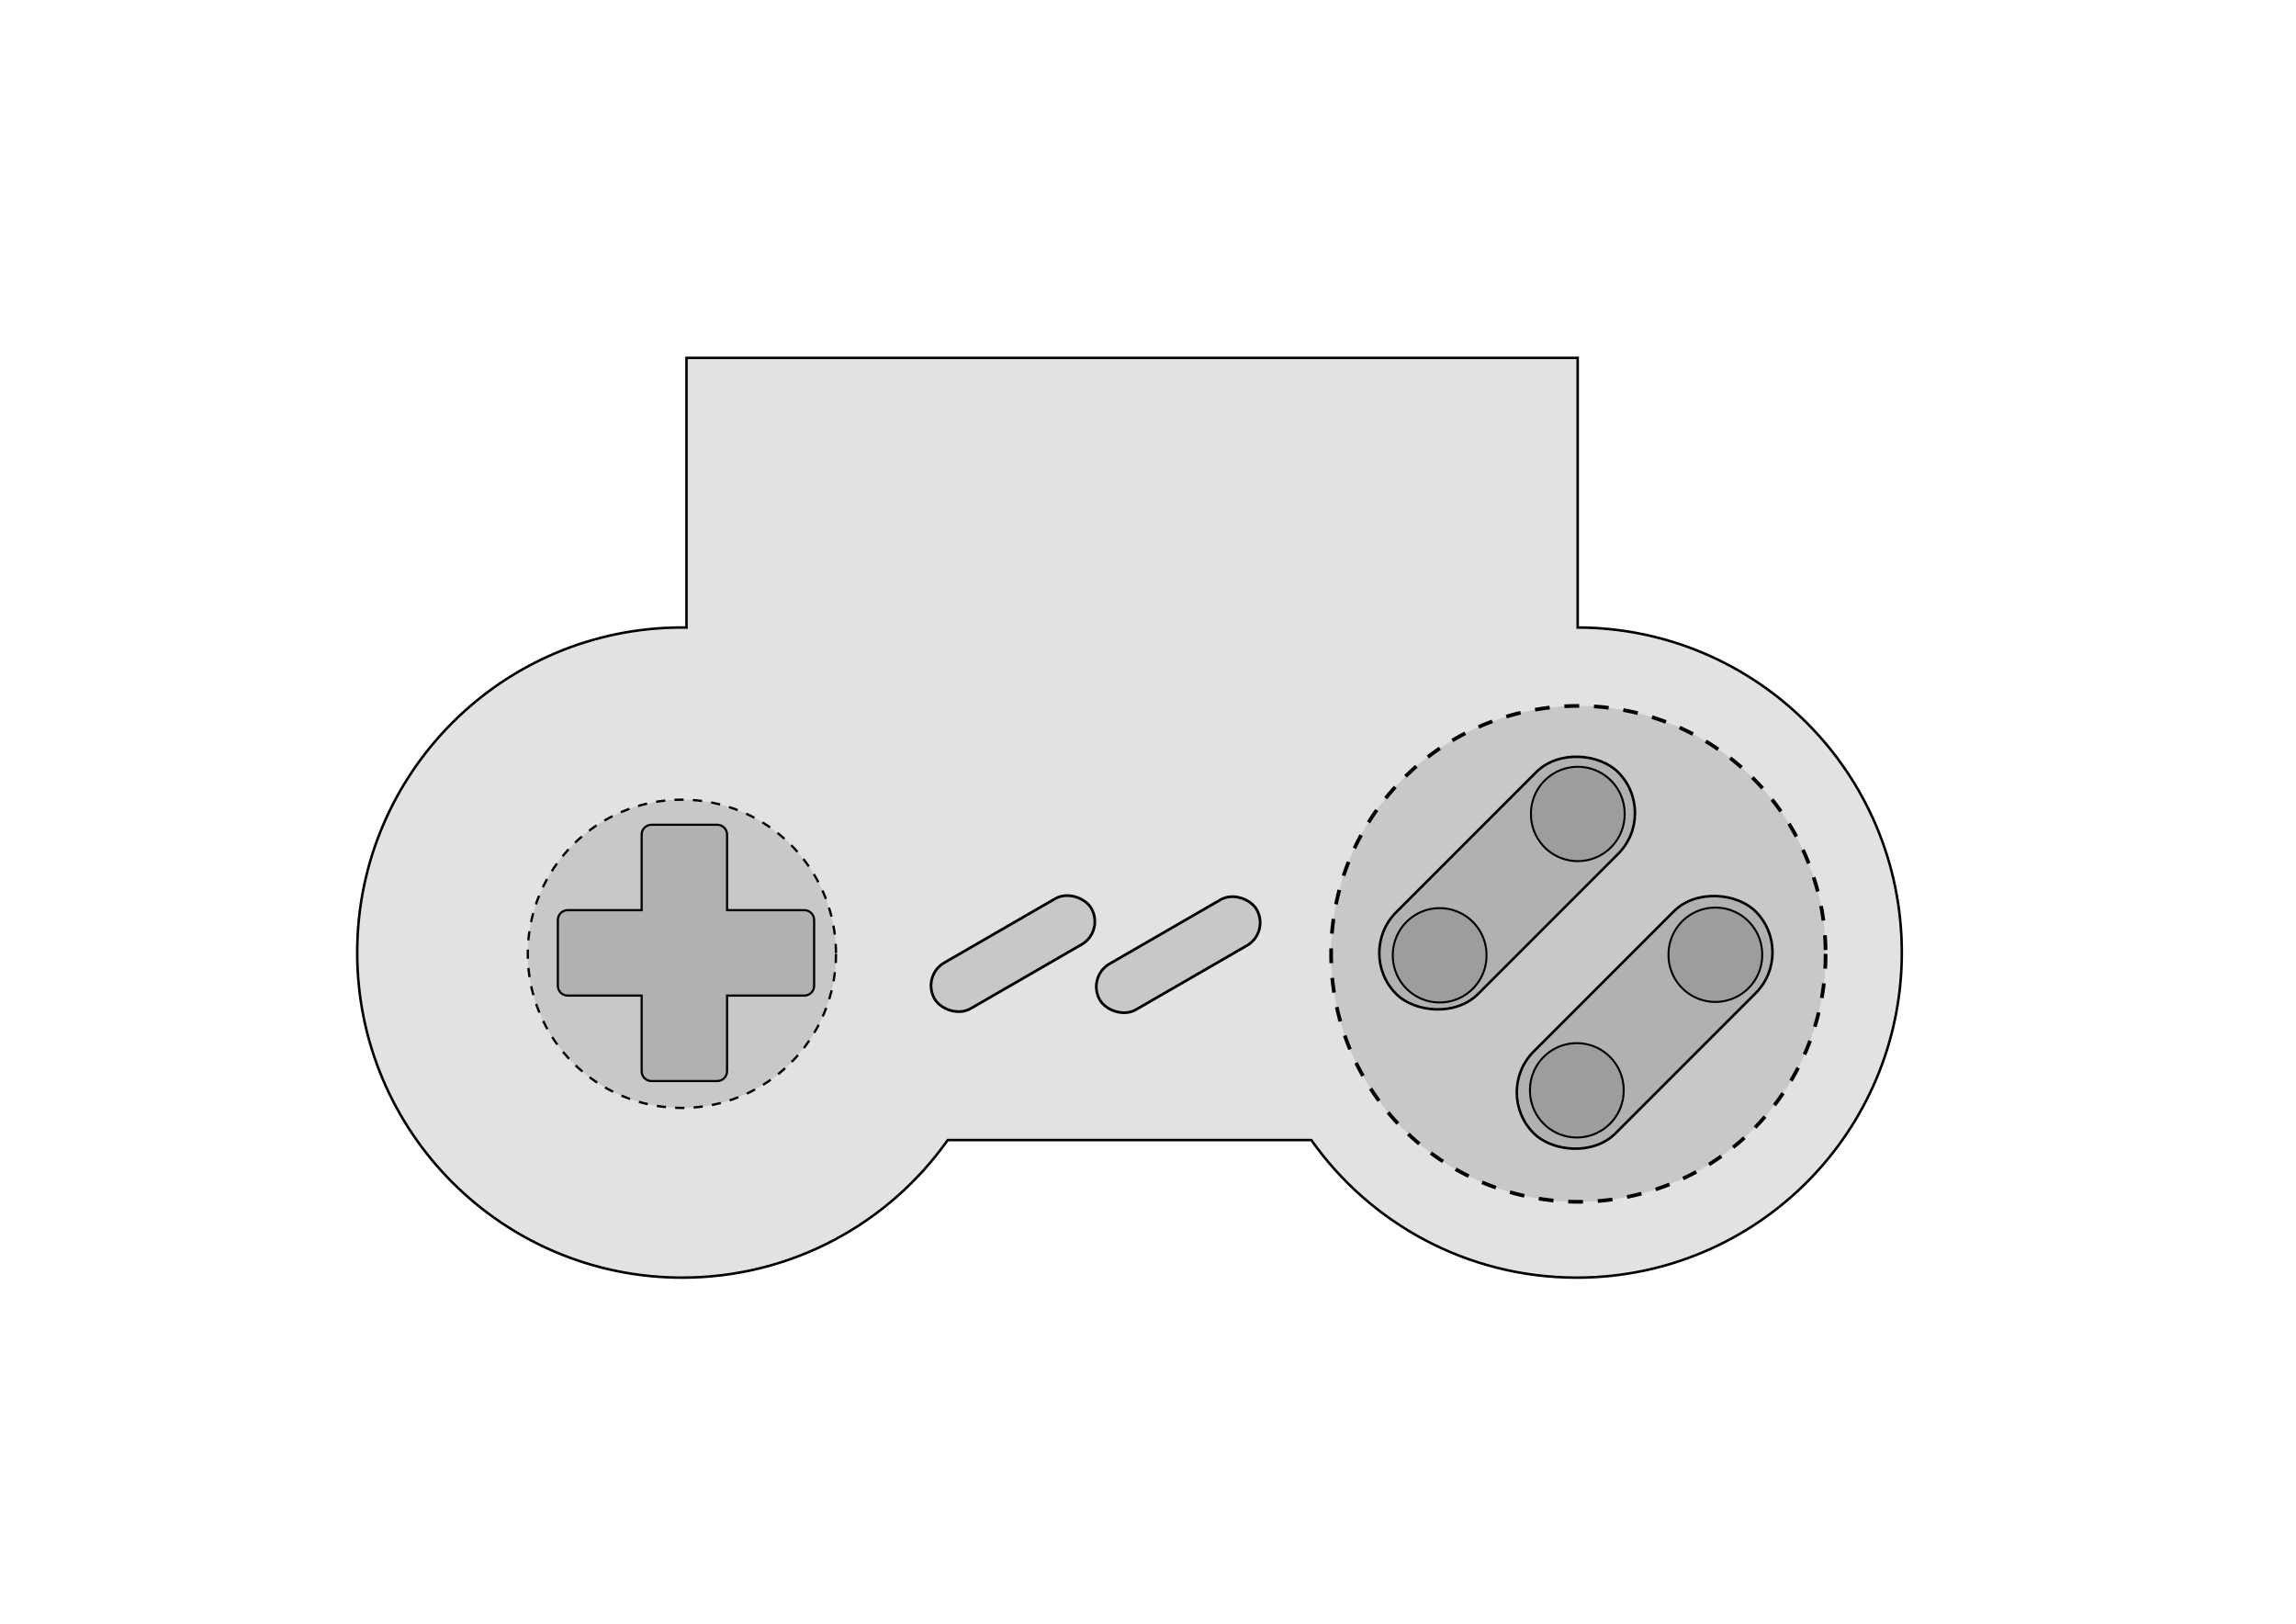 <?xml version="1.0" encoding="UTF-8" standalone="no"?>
<!-- Created with Inkscape (http://www.inkscape.org/) -->

<svg
   xmlns:dc="http://purl.org/dc/elements/1.1/"
   xmlns:cc="http://creativecommons.org/ns#"
   xmlns:rdf="http://www.w3.org/1999/02/22-rdf-syntax-ns#"
   xmlns:svg="http://www.w3.org/2000/svg"
   xmlns="http://www.w3.org/2000/svg"
   xmlns:sodipodi="http://sodipodi.sourceforge.net/DTD/sodipodi-0.dtd"
   xmlns:inkscape="http://www.inkscape.org/namespaces/inkscape"
   width="1052.362"
   height="744.094"
   id="svg2"
   version="1.1"
   inkscape:version="0.47 r22583"
   sodipodi:docname="patron-funda-1.svg">
  <defs
     id="defs4">
    <inkscape:perspective
       sodipodi:type="inkscape:persp3d"
       inkscape:vp_x="0 : 526.18109 : 1"
       inkscape:vp_y="0 : 1000 : 0"
       inkscape:vp_z="744.09448 : 526.18109 : 1"
       inkscape:persp3d-origin="372.04724 : 350.78739 : 1"
       id="perspective10" />
    <inkscape:perspective
       id="perspective2824"
       inkscape:persp3d-origin="0.5 : 0.33333333 : 1"
       inkscape:vp_z="1 : 0.5 : 1"
       inkscape:vp_y="0 : 1000 : 0"
       inkscape:vp_x="0 : 0.5 : 1"
       sodipodi:type="inkscape:persp3d" />
    <inkscape:perspective
       id="perspective2840"
       inkscape:persp3d-origin="0.5 : 0.33333333 : 1"
       inkscape:vp_z="1 : 0.5 : 1"
       inkscape:vp_y="0 : 1000 : 0"
       inkscape:vp_x="0 : 0.5 : 1"
       sodipodi:type="inkscape:persp3d" />
    <inkscape:perspective
       id="perspective3607"
       inkscape:persp3d-origin="0.5 : 0.33333333 : 1"
       inkscape:vp_z="1 : 0.5 : 1"
       inkscape:vp_y="0 : 1000 : 0"
       inkscape:vp_x="0 : 0.5 : 1"
       sodipodi:type="inkscape:persp3d" />
    <inkscape:perspective
       id="perspective3604"
       inkscape:persp3d-origin="0.5 : 0.33333333 : 1"
       inkscape:vp_z="1 : 0.5 : 1"
       inkscape:vp_y="0 : 1000 : 0"
       inkscape:vp_x="0 : 0.5 : 1"
       sodipodi:type="inkscape:persp3d" />
    <inkscape:perspective
       id="perspective3626"
       inkscape:persp3d-origin="0.5 : 0.33333333 : 1"
       inkscape:vp_z="1 : 0.5 : 1"
       inkscape:vp_y="0 : 1000 : 0"
       inkscape:vp_x="0 : 0.5 : 1"
       sodipodi:type="inkscape:persp3d" />
    <inkscape:perspective
       id="perspective3648"
       inkscape:persp3d-origin="0.5 : 0.33333333 : 1"
       inkscape:vp_z="1 : 0.5 : 1"
       inkscape:vp_y="0 : 1000 : 0"
       inkscape:vp_x="0 : 0.5 : 1"
       sodipodi:type="inkscape:persp3d" />
    <inkscape:perspective
       id="perspective3670"
       inkscape:persp3d-origin="0.5 : 0.33333333 : 1"
       inkscape:vp_z="1 : 0.5 : 1"
       inkscape:vp_y="0 : 1000 : 0"
       inkscape:vp_x="0 : 0.5 : 1"
       sodipodi:type="inkscape:persp3d" />
    <inkscape:perspective
       id="perspective3692"
       inkscape:persp3d-origin="0.5 : 0.33333333 : 1"
       inkscape:vp_z="1 : 0.5 : 1"
       inkscape:vp_y="0 : 1000 : 0"
       inkscape:vp_x="0 : 0.5 : 1"
       sodipodi:type="inkscape:persp3d" />
    <inkscape:perspective
       id="perspective3746"
       inkscape:persp3d-origin="0.5 : 0.33333333 : 1"
       inkscape:vp_z="1 : 0.5 : 1"
       inkscape:vp_y="0 : 1000 : 0"
       inkscape:vp_x="0 : 0.5 : 1"
       sodipodi:type="inkscape:persp3d" />
    <inkscape:perspective
       id="perspective3770"
       inkscape:persp3d-origin="0.5 : 0.33333333 : 1"
       inkscape:vp_z="1 : 0.5 : 1"
       inkscape:vp_y="0 : 1000 : 0"
       inkscape:vp_x="0 : 0.5 : 1"
       sodipodi:type="inkscape:persp3d" />
    <inkscape:perspective
       id="perspective3792"
       inkscape:persp3d-origin="0.5 : 0.33333333 : 1"
       inkscape:vp_z="1 : 0.5 : 1"
       inkscape:vp_y="0 : 1000 : 0"
       inkscape:vp_x="0 : 0.5 : 1"
       sodipodi:type="inkscape:persp3d" />
    <inkscape:perspective
       id="perspective3814"
       inkscape:persp3d-origin="0.5 : 0.33333333 : 1"
       inkscape:vp_z="1 : 0.5 : 1"
       inkscape:vp_y="0 : 1000 : 0"
       inkscape:vp_x="0 : 0.5 : 1"
       sodipodi:type="inkscape:persp3d" />
    <inkscape:perspective
       id="perspective3836"
       inkscape:persp3d-origin="0.5 : 0.33333333 : 1"
       inkscape:vp_z="1 : 0.5 : 1"
       inkscape:vp_y="0 : 1000 : 0"
       inkscape:vp_x="0 : 0.5 : 1"
       sodipodi:type="inkscape:persp3d" />
    <inkscape:perspective
       id="perspective3864"
       inkscape:persp3d-origin="0.5 : 0.33333333 : 1"
       inkscape:vp_z="1 : 0.5 : 1"
       inkscape:vp_y="0 : 1000 : 0"
       inkscape:vp_x="0 : 0.5 : 1"
       sodipodi:type="inkscape:persp3d" />
    <inkscape:perspective
       id="perspective3886"
       inkscape:persp3d-origin="0.5 : 0.33333333 : 1"
       inkscape:vp_z="1 : 0.5 : 1"
       inkscape:vp_y="0 : 1000 : 0"
       inkscape:vp_x="0 : 0.5 : 1"
       sodipodi:type="inkscape:persp3d" />
    <inkscape:perspective
       id="perspective3908"
       inkscape:persp3d-origin="0.5 : 0.33333333 : 1"
       inkscape:vp_z="1 : 0.5 : 1"
       inkscape:vp_y="0 : 1000 : 0"
       inkscape:vp_x="0 : 0.5 : 1"
       sodipodi:type="inkscape:persp3d" />
    <inkscape:perspective
       id="perspective3935"
       inkscape:persp3d-origin="0.5 : 0.33333333 : 1"
       inkscape:vp_z="1 : 0.5 : 1"
       inkscape:vp_y="0 : 1000 : 0"
       inkscape:vp_x="0 : 0.5 : 1"
       sodipodi:type="inkscape:persp3d" />
    <inkscape:perspective
       id="perspective3981"
       inkscape:persp3d-origin="0.5 : 0.33333333 : 1"
       inkscape:vp_z="1 : 0.5 : 1"
       inkscape:vp_y="0 : 1000 : 0"
       inkscape:vp_x="0 : 0.5 : 1"
       sodipodi:type="inkscape:persp3d" />
  </defs>
  <sodipodi:namedview
     id="base"
     pagecolor="#ffffff"
     bordercolor="#666666"
     borderopacity="1.0"
     inkscape:pageopacity="0.0"
     inkscape:pageshadow="2"
     inkscape:zoom="0.33261905"
     inkscape:cx="564.15785"
     inkscape:cy="360.01277"
     inkscape:document-units="px"
     inkscape:current-layer="layer1"
     showgrid="false"
     inkscape:window-width="1280"
     inkscape:window-height="750"
     inkscape:window-x="0"
     inkscape:window-y="25"
     inkscape:window-maximized="1"
     units="cm" />
  <g
     inkscape:label="Capa 1"
     inkscape:groupmode="layer"
     id="layer1"
     transform="translate(-20.982,-286.124)">
    <path
       sodipodi:type="arc"
       style="fill:#000000;fill-opacity:0.115;fill-rule:nonzero;stroke:#000000;stroke-width:2;stroke-miterlimit:4;stroke-opacity:1;stroke-dasharray:8, 8;stroke-dashoffset:0"
       id="path3597"
       sodipodi:cx="763.63635"
       sodipodi:cy="467.5018"
       sodipodi:rx="133.78668"
       sodipodi:ry="133.78668"
       d="m 897.423,467.502 a 133.787,133.787 0 1 1 -267.573,0 133.787,133.787 0 1 1 267.573,0 z"
       transform="matrix(0.847,0,0,0.847,97.617,327.275)" />
    <path
       sodipodi:type="arc"
       style="fill:#000000;fill-opacity:0.115;fill-rule:nonzero;stroke:#000000;stroke-width:2;stroke-miterlimit:4;stroke-opacity:1;stroke-dasharray:8, 8;stroke-dashoffset:0"
       id="path3597-0"
       sodipodi:cx="763.63635"
       sodipodi:cy="467.5018"
       sodipodi:rx="133.78668"
       sodipodi:ry="133.78668"
       d="m 897.423,467.502 c 0,73.888 -59.898,133.787 -133.787,133.787 -73.888,0 -133.787,-59.898 -133.787,-133.787 0,-73.888 59.898,-133.787 133.787,-133.787 73.888,0 133.787,59.898 133.787,133.787 z"
       transform="matrix(0.528,0,0,0.528,-69.674,476.381)" />
    <path
       style="fill:#000000;fill-opacity:0.115;fill-rule:nonzero;stroke:#000000;stroke-width:1.15;stroke-miterlimit:4;stroke-opacity:1;stroke-dasharray:none;stroke-dashoffset:0"
       d="M 314.656 164 L 314.656 287.594 C 313.99 287.585 313.325 287.562 312.656 287.562 C 230.388 287.562 163.719 354.263 163.719 436.531 C 163.719 518.799 230.388 585.5 312.656 585.5 C 362.925 585.5 407.399 560.607 434.375 522.469 L 601.031 522.469 C 628.007 560.607 672.451 585.5 722.719 585.5 C 804.987 585.5 871.688 518.799 871.688 436.531 C 871.688 354.399 805.206 287.782 723.125 287.562 L 723.125 164 L 314.656 164 z "
       transform="translate(20.982,286.124)"
       id="rect2820" />
    <rect
       style="fill:#000000;fill-opacity:0.115;fill-rule:nonzero;stroke:#000000;stroke-width:1.17;stroke-miterlimit:4;stroke-opacity:1;stroke-dasharray:none;stroke-dashoffset:0"
       id="rect3708-0"
       width="143.807"
       height="53.055"
       x="-57.645"
       y="1055.111"
       ry="26.527"
       transform="matrix(0.707,-0.707,0.707,0.707,0,0)" />
    <path
       sodipodi:type="arc"
       style="fill:#000000;fill-opacity:0.115;fill-rule:nonzero;stroke:#000000;stroke-width:1;stroke-miterlimit:4;stroke-opacity:1;stroke-dasharray:none;stroke-dashoffset:0"
       id="path3760"
       sodipodi:cx="912.07947"
       sodipodi:cy="355.13599"
       sodipodi:rx="23.675734"
       sodipodi:ry="23.675734"
       d="m 935.755,355.136 a 23.676,23.676 0 1 1 -47.351,0 23.676,23.676 0 1 1 47.351,0 z"
       transform="matrix(0.907,0,0,0.907,-83.088,337.031)" />
    <path
       sodipodi:type="arc"
       style="fill:#000000;fill-opacity:0.115;fill-rule:nonzero;stroke:#000000;stroke-width:1;stroke-miterlimit:4;stroke-opacity:1;stroke-dasharray:none;stroke-dashoffset:0"
       id="path3760-3"
       sodipodi:cx="912.07947"
       sodipodi:cy="355.13599"
       sodipodi:rx="23.675734"
       sodipodi:ry="23.675734"
       d="m 935.755,355.136 a 23.676,23.676 0 1 1 -47.351,0 23.676,23.676 0 1 1 47.351,0 z"
       transform="matrix(0.907,0,0,0.907,-83.538,463.675)" />
    <path
       sodipodi:type="arc"
       style="fill:#000000;fill-opacity:0.115;fill-rule:nonzero;stroke:#000000;stroke-width:1;stroke-miterlimit:4;stroke-opacity:1;stroke-dasharray:none;stroke-dashoffset:0"
       id="path3760-0"
       sodipodi:cx="912.07947"
       sodipodi:cy="355.13599"
       sodipodi:rx="23.675734"
       sodipodi:ry="23.675734"
       d="m 935.755,355.136 a 23.676,23.676 0 1 1 -47.351,0 23.676,23.676 0 1 1 47.351,0 z"
       transform="matrix(0.907,0,0,0.907,-20.048,401.549)" />
    <path
       sodipodi:type="arc"
       style="fill:#000000;fill-opacity:0.115;fill-rule:nonzero;stroke:#000000;stroke-width:1;stroke-miterlimit:4;stroke-opacity:1;stroke-dasharray:none;stroke-dashoffset:0"
       id="path3760-0-5"
       sodipodi:cx="912.07947"
       sodipodi:cy="355.13599"
       sodipodi:rx="23.675734"
       sodipodi:ry="23.675734"
       d="m 935.755,355.136 a 23.676,23.676 0 1 1 -47.351,0 23.676,23.676 0 1 1 47.351,0 z"
       transform="matrix(0.907,0,0,0.907,-146.409,401.803)" />
    <rect
       style="fill:#000000;fill-opacity:0.115;fill-rule:nonzero;stroke:#000000;stroke-width:1.17;stroke-miterlimit:4;stroke-opacity:1;stroke-dasharray:none;stroke-dashoffset:0"
       id="rect3708-0-1"
       width="143.807"
       height="53.055"
       x="-57.078"
       y="965.396"
       ry="26.527"
       transform="matrix(0.707,-0.707,0.707,0.707,0,0)" />
    <path
       style="fill:#000000;fill-opacity:0.115;fill-rule:nonzero;stroke:#000000;stroke-width:1;stroke-miterlimit:4;stroke-opacity:1;stroke-dasharray:none;stroke-dashoffset:0"
       d="M 298.594 377.969 C 296.095 377.969 294.094 379.97 294.094 382.469 L 294.094 417.094 L 260.188 417.094 C 257.689 417.094 255.688 419.127 255.688 421.625 L 255.688 451.75 C 255.688 454.248 257.689 456.25 260.188 456.25 L 294.094 456.25 L 294.094 490.906 C 294.094 493.405 296.095 495.406 298.594 495.406 L 328.75 495.406 C 331.248 495.406 333.25 493.405 333.25 490.906 L 333.25 456.25 L 368.656 456.25 C 371.155 456.25 373.156 454.248 373.156 451.75 L 373.156 421.625 C 373.156 419.127 371.155 417.094 368.656 417.094 L 333.25 417.094 L 333.25 382.469 C 333.25 379.97 331.248 377.969 328.75 377.969 L 298.594 377.969 z "
       transform="translate(20.982,286.124)"
       id="rect3854-6" />
    <rect
       style="fill:#000000;fill-opacity:0.115;fill-rule:nonzero;stroke:#000000;stroke-width:1.24;stroke-miterlimit:4;stroke-opacity:1;stroke-dasharray:none;stroke-dashoffset:0"
       id="rect3925-4"
       width="82.967"
       height="24.238"
       x="82.548"
       y="895.095"
       ry="12.119"
       transform="matrix(0.866,-0.5,0.5,0.866,0,0)" />
    <rect
       style="fill:#000000;fill-opacity:0.115;fill-rule:nonzero;stroke:#000000;stroke-width:1.24;stroke-miterlimit:4;stroke-opacity:1;stroke-dasharray:none;stroke-dashoffset:0"
       id="rect3925-4-9"
       width="82.967"
       height="24.238"
       x="17.188"
       y="856.783"
       ry="12.119"
       transform="matrix(0.866,-0.5,0.5,0.866,0,0)" />
  </g>
</svg>
